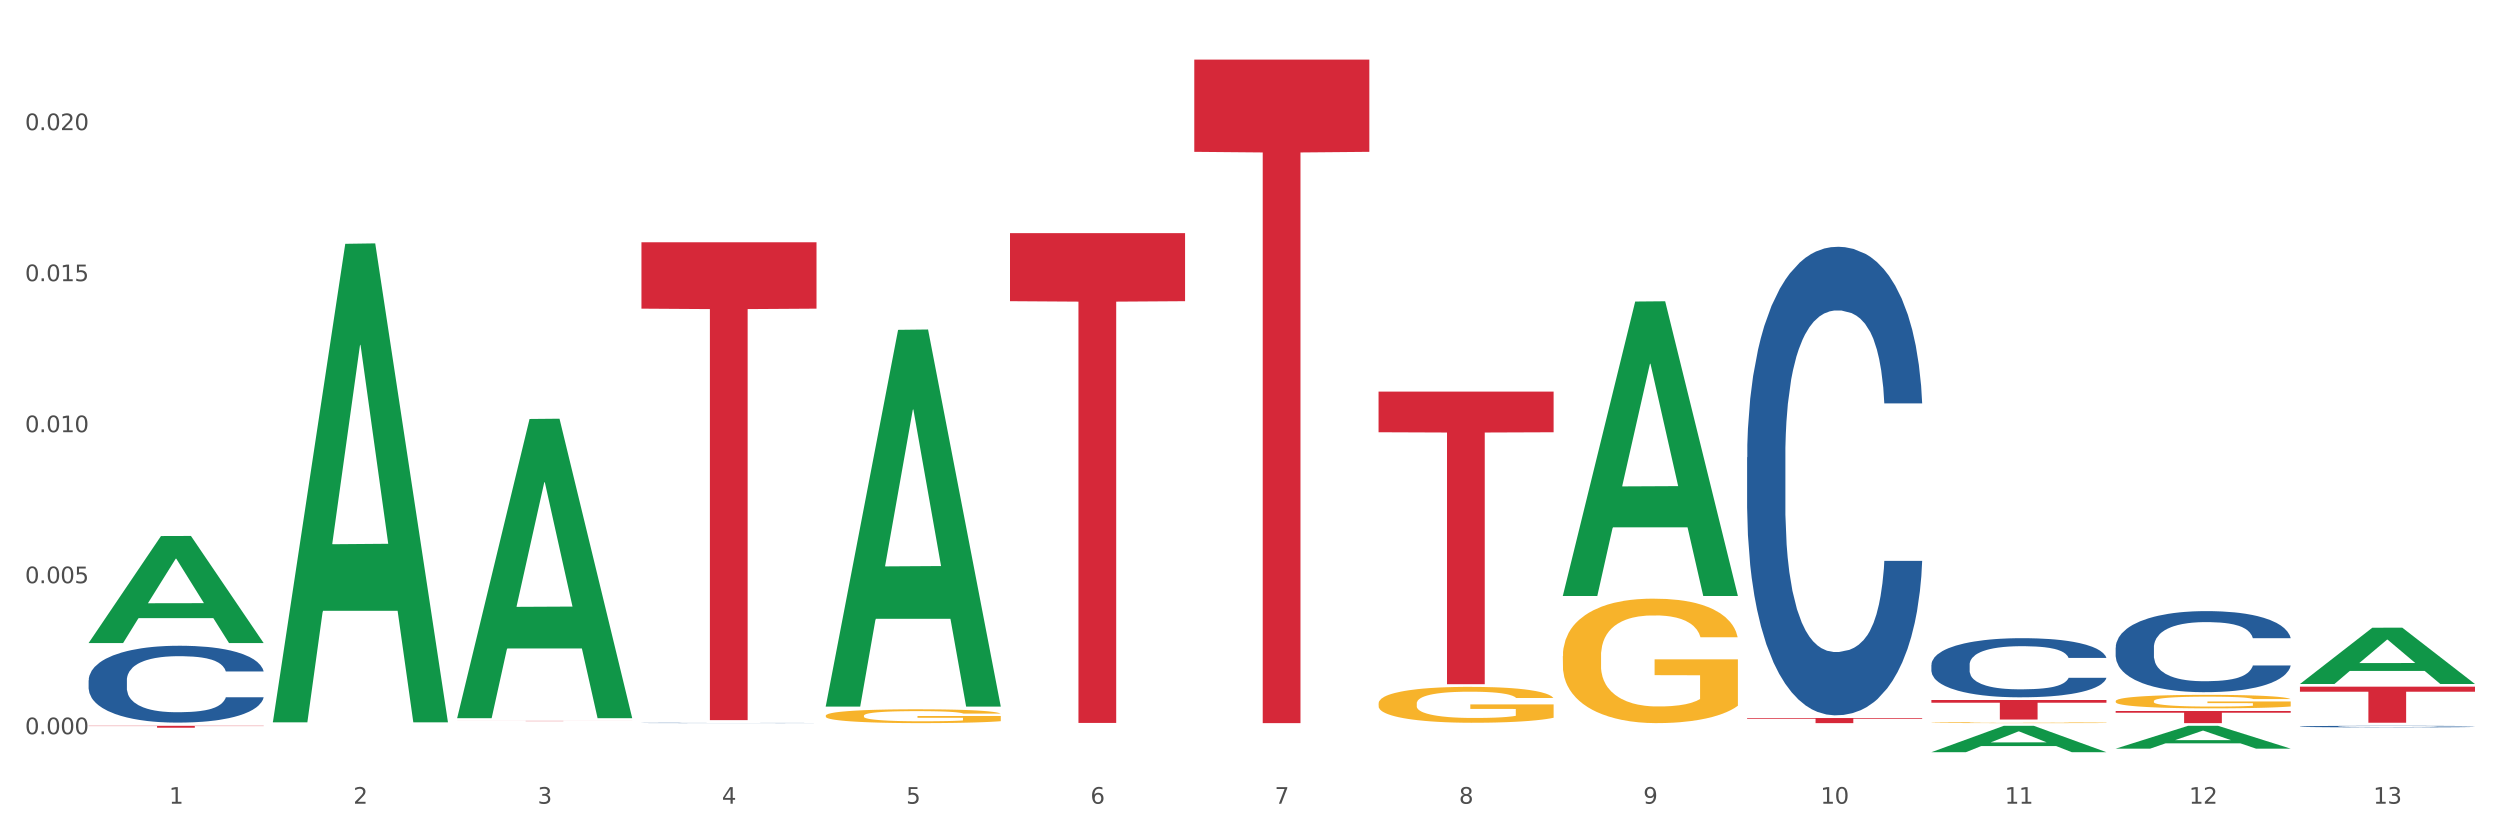 <?xml version="1.0" encoding="utf-8" standalone="no"?>
<!DOCTYPE svg PUBLIC "-//W3C//DTD SVG 1.1//EN"
  "http://www.w3.org/Graphics/SVG/1.1/DTD/svg11.dtd">
<svg xmlns:xlink="http://www.w3.org/1999/xlink" width="1080pt" height="360pt" viewBox="0 0 1080 360" xmlns="http://www.w3.org/2000/svg" version="1.1">
 <rect x="0" y="0" width="1080" height="360" fill="#333333" stroke="none"/>
 <defs>
  <style type="text/css">*{stroke-linejoin: round; stroke-linecap: butt}</style>
 </defs>
 <g id="figure_1">
  <g id="patch_1">
   <path d="M 0 360 
L 1080 360 
L 1080 0 
L 0 0 
z
" style="fill: #ffffff; stroke: #ffffff; stroke-linejoin: miter"/>
  </g>
  <g id="axes_1">
   <g id="matplotlib.axis_1">
    <g id="xtick_1">
     <g id="text_1">
      <!-- 1 -->
      <g style="fill: #4d4d4d" transform="translate(73.043 347.204) scale(0.096 -0.096)">
       <defs>
        <path id="DejaVuSans-31" d="M 794 531 
L 1825 531 
L 1825 4091 
L 703 3866 
L 703 4441 
L 1819 4666 
L 2450 4666 
L 2450 531 
L 3481 531 
L 3481 0 
L 794 0 
L 794 531 
z
" transform="scale(0.016)"/>
       </defs>
       <use xlink:href="#DejaVuSans-31"/>
      </g>
     </g>
    </g>
    <g id="xtick_2">
     <g id="text_2">
      <!-- 2 -->
      <g style="fill: #4d4d4d" transform="translate(152.65 347.204) scale(0.096 -0.096)">
       <defs>
        <path id="DejaVuSans-32" d="M 1228 531 
L 3431 531 
L 3431 0 
L 469 0 
L 469 531 
Q 828 903 1448 1529 
Q 2069 2156 2228 2338 
Q 2531 2678 2651 2914 
Q 2772 3150 2772 3378 
Q 2772 3750 2511 3984 
Q 2250 4219 1831 4219 
Q 1534 4219 1204 4116 
Q 875 4013 500 3803 
L 500 4441 
Q 881 4594 1212 4672 
Q 1544 4750 1819 4750 
Q 2544 4750 2975 4387 
Q 3406 4025 3406 3419 
Q 3406 3131 3298 2873 
Q 3191 2616 2906 2266 
Q 2828 2175 2409 1742 
Q 1991 1309 1228 531 
z
" transform="scale(0.016)"/>
       </defs>
       <use xlink:href="#DejaVuSans-32"/>
      </g>
     </g>
    </g>
    <g id="xtick_3">
     <g id="text_3">
      <!-- 3 -->
      <g style="fill: #4d4d4d" transform="translate(232.258 347.204) scale(0.096 -0.096)">
       <defs>
        <path id="DejaVuSans-33" d="M 2597 2516 
Q 3050 2419 3304 2112 
Q 3559 1806 3559 1356 
Q 3559 666 3084 287 
Q 2609 -91 1734 -91 
Q 1441 -91 1130 -33 
Q 819 25 488 141 
L 488 750 
Q 750 597 1062 519 
Q 1375 441 1716 441 
Q 2309 441 2620 675 
Q 2931 909 2931 1356 
Q 2931 1769 2642 2001 
Q 2353 2234 1838 2234 
L 1294 2234 
L 1294 2753 
L 1863 2753 
Q 2328 2753 2575 2939 
Q 2822 3125 2822 3475 
Q 2822 3834 2567 4026 
Q 2313 4219 1838 4219 
Q 1578 4219 1281 4162 
Q 984 4106 628 3988 
L 628 4550 
Q 988 4650 1302 4700 
Q 1616 4750 1894 4750 
Q 2613 4750 3031 4423 
Q 3450 4097 3450 3541 
Q 3450 3153 3228 2886 
Q 3006 2619 2597 2516 
z
" transform="scale(0.016)"/>
       </defs>
       <use xlink:href="#DejaVuSans-33"/>
      </g>
     </g>
    </g>
    <g id="xtick_4">
     <g id="text_4">
      <!-- 4 -->
      <g style="fill: #4d4d4d" transform="translate(311.865 347.204) scale(0.096 -0.096)">
       <defs>
        <path id="DejaVuSans-34" d="M 2419 4116 
L 825 1625 
L 2419 1625 
L 2419 4116 
z
M 2253 4666 
L 3047 4666 
L 3047 1625 
L 3713 1625 
L 3713 1100 
L 3047 1100 
L 3047 0 
L 2419 0 
L 2419 1100 
L 313 1100 
L 313 1709 
L 2253 4666 
z
" transform="scale(0.016)"/>
       </defs>
       <use xlink:href="#DejaVuSans-34"/>
      </g>
     </g>
    </g>
    <g id="xtick_5">
     <g id="text_5">
      <!-- 5 -->
      <g style="fill: #4d4d4d" transform="translate(391.473 347.204) scale(0.096 -0.096)">
       <defs>
        <path id="DejaVuSans-35" d="M 691 4666 
L 3169 4666 
L 3169 4134 
L 1269 4134 
L 1269 2991 
Q 1406 3038 1543 3061 
Q 1681 3084 1819 3084 
Q 2600 3084 3056 2656 
Q 3513 2228 3513 1497 
Q 3513 744 3044 326 
Q 2575 -91 1722 -91 
Q 1428 -91 1123 -41 
Q 819 9 494 109 
L 494 744 
Q 775 591 1075 516 
Q 1375 441 1709 441 
Q 2250 441 2565 725 
Q 2881 1009 2881 1497 
Q 2881 1984 2565 2268 
Q 2250 2553 1709 2553 
Q 1456 2553 1204 2497 
Q 953 2441 691 2322 
L 691 4666 
z
" transform="scale(0.016)"/>
       </defs>
       <use xlink:href="#DejaVuSans-35"/>
      </g>
     </g>
    </g>
    <g id="xtick_6">
     <g id="text_6">
      <!-- 6 -->
      <g style="fill: #4d4d4d" transform="translate(471.08 347.204) scale(0.096 -0.096)">
       <defs>
        <path id="DejaVuSans-36" d="M 2113 2584 
Q 1688 2584 1439 2293 
Q 1191 2003 1191 1497 
Q 1191 994 1439 701 
Q 1688 409 2113 409 
Q 2538 409 2786 701 
Q 3034 994 3034 1497 
Q 3034 2003 2786 2293 
Q 2538 2584 2113 2584 
z
M 3366 4563 
L 3366 3988 
Q 3128 4100 2886 4159 
Q 2644 4219 2406 4219 
Q 1781 4219 1451 3797 
Q 1122 3375 1075 2522 
Q 1259 2794 1537 2939 
Q 1816 3084 2150 3084 
Q 2853 3084 3261 2657 
Q 3669 2231 3669 1497 
Q 3669 778 3244 343 
Q 2819 -91 2113 -91 
Q 1303 -91 875 529 
Q 447 1150 447 2328 
Q 447 3434 972 4092 
Q 1497 4750 2381 4750 
Q 2619 4750 2861 4703 
Q 3103 4656 3366 4563 
z
" transform="scale(0.016)"/>
       </defs>
       <use xlink:href="#DejaVuSans-36"/>
      </g>
     </g>
    </g>
    <g id="xtick_7">
     <g id="text_7">
      <!-- 7 -->
      <g style="fill: #4d4d4d" transform="translate(550.688 347.204) scale(0.096 -0.096)">
       <defs>
        <path id="DejaVuSans-37" d="M 525 4666 
L 3525 4666 
L 3525 4397 
L 1831 0 
L 1172 0 
L 2766 4134 
L 525 4134 
L 525 4666 
z
" transform="scale(0.016)"/>
       </defs>
       <use xlink:href="#DejaVuSans-37"/>
      </g>
     </g>
    </g>
    <g id="xtick_8">
     <g id="text_8">
      <!-- 8 -->
      <g style="fill: #4d4d4d" transform="translate(630.295 347.204) scale(0.096 -0.096)">
       <defs>
        <path id="DejaVuSans-38" d="M 2034 2216 
Q 1584 2216 1326 1975 
Q 1069 1734 1069 1313 
Q 1069 891 1326 650 
Q 1584 409 2034 409 
Q 2484 409 2743 651 
Q 3003 894 3003 1313 
Q 3003 1734 2745 1975 
Q 2488 2216 2034 2216 
z
M 1403 2484 
Q 997 2584 770 2862 
Q 544 3141 544 3541 
Q 544 4100 942 4425 
Q 1341 4750 2034 4750 
Q 2731 4750 3128 4425 
Q 3525 4100 3525 3541 
Q 3525 3141 3298 2862 
Q 3072 2584 2669 2484 
Q 3125 2378 3379 2068 
Q 3634 1759 3634 1313 
Q 3634 634 3220 271 
Q 2806 -91 2034 -91 
Q 1263 -91 848 271 
Q 434 634 434 1313 
Q 434 1759 690 2068 
Q 947 2378 1403 2484 
z
M 1172 3481 
Q 1172 3119 1398 2916 
Q 1625 2713 2034 2713 
Q 2441 2713 2670 2916 
Q 2900 3119 2900 3481 
Q 2900 3844 2670 4047 
Q 2441 4250 2034 4250 
Q 1625 4250 1398 4047 
Q 1172 3844 1172 3481 
z
" transform="scale(0.016)"/>
       </defs>
       <use xlink:href="#DejaVuSans-38"/>
      </g>
     </g>
    </g>
    <g id="xtick_9">
     <g id="text_9">
      <!-- 9 -->
      <g style="fill: #4d4d4d" transform="translate(709.902 347.204) scale(0.096 -0.096)">
       <defs>
        <path id="DejaVuSans-39" d="M 703 97 
L 703 672 
Q 941 559 1184 500 
Q 1428 441 1663 441 
Q 2288 441 2617 861 
Q 2947 1281 2994 2138 
Q 2813 1869 2534 1725 
Q 2256 1581 1919 1581 
Q 1219 1581 811 2004 
Q 403 2428 403 3163 
Q 403 3881 828 4315 
Q 1253 4750 1959 4750 
Q 2769 4750 3195 4129 
Q 3622 3509 3622 2328 
Q 3622 1225 3098 567 
Q 2575 -91 1691 -91 
Q 1453 -91 1209 -44 
Q 966 3 703 97 
z
M 1959 2075 
Q 2384 2075 2632 2365 
Q 2881 2656 2881 3163 
Q 2881 3666 2632 3958 
Q 2384 4250 1959 4250 
Q 1534 4250 1286 3958 
Q 1038 3666 1038 3163 
Q 1038 2656 1286 2365 
Q 1534 2075 1959 2075 
z
" transform="scale(0.016)"/>
       </defs>
       <use xlink:href="#DejaVuSans-39"/>
      </g>
     </g>
    </g>
    <g id="xtick_10">
     <g id="text_10">
      <!-- 10 -->
      <g style="fill: #4d4d4d" transform="translate(786.456 347.204) scale(0.096 -0.096)">
       <defs>
        <path id="DejaVuSans-30" d="M 2034 4250 
Q 1547 4250 1301 3770 
Q 1056 3291 1056 2328 
Q 1056 1369 1301 889 
Q 1547 409 2034 409 
Q 2525 409 2770 889 
Q 3016 1369 3016 2328 
Q 3016 3291 2770 3770 
Q 2525 4250 2034 4250 
z
M 2034 4750 
Q 2819 4750 3233 4129 
Q 3647 3509 3647 2328 
Q 3647 1150 3233 529 
Q 2819 -91 2034 -91 
Q 1250 -91 836 529 
Q 422 1150 422 2328 
Q 422 3509 836 4129 
Q 1250 4750 2034 4750 
z
" transform="scale(0.016)"/>
       </defs>
       <use xlink:href="#DejaVuSans-31"/>
       <use xlink:href="#DejaVuSans-30" transform="translate(63.623 0)"/>
      </g>
     </g>
    </g>
    <g id="xtick_11">
     <g id="text_11">
      <!-- 11 -->
      <g style="fill: #4d4d4d" transform="translate(866.063 347.204) scale(0.096 -0.096)">
       <use xlink:href="#DejaVuSans-31"/>
       <use xlink:href="#DejaVuSans-31" transform="translate(63.623 0)"/>
      </g>
     </g>
    </g>
    <g id="xtick_12">
     <g id="text_12">
      <!-- 12 -->
      <g style="fill: #4d4d4d" transform="translate(945.671 347.204) scale(0.096 -0.096)">
       <use xlink:href="#DejaVuSans-31"/>
       <use xlink:href="#DejaVuSans-32" transform="translate(63.623 0)"/>
      </g>
     </g>
    </g>
    <g id="xtick_13">
     <g id="text_13">
      <!-- 13 -->
      <g style="fill: #4d4d4d" transform="translate(1025.278 347.204) scale(0.096 -0.096)">
       <use xlink:href="#DejaVuSans-31"/>
       <use xlink:href="#DejaVuSans-33" transform="translate(63.623 0)"/>
      </g>
     </g>
    </g>
    <g id="xtick_14"/>
    <g id="xtick_15"/>
    <g id="xtick_16"/>
    <g id="xtick_17"/>
    <g id="xtick_18"/>
    <g id="xtick_19"/>
    <g id="xtick_20"/>
    <g id="xtick_21"/>
    <g id="xtick_22"/>
    <g id="xtick_23"/>
    <g id="xtick_24"/>
    <g id="xtick_25"/>
   </g>
   <g id="matplotlib.axis_2">
    <g id="ytick_1">
     <g id="text_14">
      <!-- 0.000 -->
      <g style="fill: #4d4d4d" transform="translate(10.8 317.188) scale(0.096 -0.096)">
       <defs>
        <path id="DejaVuSans-2e" d="M 684 794 
L 1344 794 
L 1344 0 
L 684 0 
L 684 794 
z
" transform="scale(0.016)"/>
       </defs>
       <use xlink:href="#DejaVuSans-30"/>
       <use xlink:href="#DejaVuSans-2e" transform="translate(63.623 0)"/>
       <use xlink:href="#DejaVuSans-30" transform="translate(95.41 0)"/>
       <use xlink:href="#DejaVuSans-30" transform="translate(159.033 0)"/>
       <use xlink:href="#DejaVuSans-30" transform="translate(222.656 0)"/>
      </g>
     </g>
    </g>
    <g id="ytick_2">
     <g id="text_15">
      <!-- 0.005 -->
      <g style="fill: #4d4d4d" transform="translate(10.8 251.947) scale(0.096 -0.096)">
       <use xlink:href="#DejaVuSans-30"/>
       <use xlink:href="#DejaVuSans-2e" transform="translate(63.623 0)"/>
       <use xlink:href="#DejaVuSans-30" transform="translate(95.41 0)"/>
       <use xlink:href="#DejaVuSans-30" transform="translate(159.033 0)"/>
       <use xlink:href="#DejaVuSans-35" transform="translate(222.656 0)"/>
      </g>
     </g>
    </g>
    <g id="ytick_3">
     <g id="text_16">
      <!-- 0.010 -->
      <g style="fill: #4d4d4d" transform="translate(10.8 186.706) scale(0.096 -0.096)">
       <use xlink:href="#DejaVuSans-30"/>
       <use xlink:href="#DejaVuSans-2e" transform="translate(63.623 0)"/>
       <use xlink:href="#DejaVuSans-30" transform="translate(95.41 0)"/>
       <use xlink:href="#DejaVuSans-31" transform="translate(159.033 0)"/>
       <use xlink:href="#DejaVuSans-30" transform="translate(222.656 0)"/>
      </g>
     </g>
    </g>
    <g id="ytick_4">
     <g id="text_17">
      <!-- 0.015 -->
      <g style="fill: #4d4d4d" transform="translate(10.8 121.465) scale(0.096 -0.096)">
       <use xlink:href="#DejaVuSans-30"/>
       <use xlink:href="#DejaVuSans-2e" transform="translate(63.623 0)"/>
       <use xlink:href="#DejaVuSans-30" transform="translate(95.41 0)"/>
       <use xlink:href="#DejaVuSans-31" transform="translate(159.033 0)"/>
       <use xlink:href="#DejaVuSans-35" transform="translate(222.656 0)"/>
      </g>
     </g>
    </g>
    <g id="ytick_5">
     <g id="text_18">
      <!-- 0.020 -->
      <g style="fill: #4d4d4d" transform="translate(10.8 56.224) scale(0.096 -0.096)">
       <use xlink:href="#DejaVuSans-30"/>
       <use xlink:href="#DejaVuSans-2e" transform="translate(63.623 0)"/>
       <use xlink:href="#DejaVuSans-30" transform="translate(95.41 0)"/>
       <use xlink:href="#DejaVuSans-32" transform="translate(159.033 0)"/>
       <use xlink:href="#DejaVuSans-30" transform="translate(222.656 0)"/>
      </g>
     </g>
    </g>
    <g id="ytick_6"/>
    <g id="ytick_7"/>
    <g id="ytick_8"/>
    <g id="ytick_9"/>
    <g id="ytick_10"/>
   </g>
   <g id="PolyCollection_1">
    <path d="M 38.283 277.725 
L 38.361 277.682 
L 69.547 231.57 
L 82.49 231.527 
L 113.91 277.812 
L 98.941 277.812 
L 92.158 267.034 
L 59.958 267.034 
L 59.724 267.208 
L 53.175 277.812 
L 38.283 277.812 
L 38.283 277.725 
L 64.012 260.602 
L 88.103 260.558 
L 76.175 241.392 
L 76.019 241.305 
L 75.863 241.436 
L 63.934 260.558 
L 64.012 260.602 
L 38.283 277.725 
z
" clip-path="url(#p2daeac0c03)" style="fill: #109648"/>
    <path d="M 834.358 312.178 
L 834.447 312.178 
L 834.447 312.165 
L 834.626 312.154 
L 835.519 312.127 
L 836.858 312.105 
L 837.84 312.093 
L 838.822 312.083 
L 839.983 312.073 
L 841.412 312.063 
L 844.001 312.049 
L 845.608 312.041 
L 847.573 312.033 
L 851.144 312.022 
L 853.733 312.015 
L 856.412 312.01 
L 860.787 312.003 
L 863.644 312 
L 866.68 311.998 
L 870.341 311.997 
L 873.109 311.996 
L 879.181 311.998 
L 884.359 312.001 
L 886.859 312.003 
L 890.074 312.008 
L 891.77 312.011 
L 894.538 312.016 
L 897.395 312.024 
L 899.36 312.03 
L 902.306 312.043 
L 904.538 312.055 
L 906.592 312.07 
L 907.664 312.08 
L 908.467 312.09 
L 909.181 312.101 
L 909.896 312.119 
L 893.824 312.119 
L 893.199 312.106 
L 892.217 312.094 
L 890.788 312.083 
L 889.538 312.076 
L 887.395 312.067 
L 885.431 312.061 
L 883.377 312.057 
L 880.877 312.053 
L 878.913 312.051 
L 876.145 312.05 
L 870.698 312.05 
L 867.037 312.053 
L 864.537 312.057 
L 862.93 312.06 
L 861.502 312.063 
L 859.894 312.068 
L 858.019 312.076 
L 856.68 312.083 
L 855.341 312.091 
L 854.269 312.1 
L 853.287 312.11 
L 852.483 312.121 
L 851.858 312.132 
L 851.323 312.146 
L 850.876 312.168 
L 850.876 312.218 
L 851.055 312.229 
L 851.501 312.243 
L 852.037 312.255 
L 852.93 312.268 
L 853.733 312.277 
L 855.251 312.29 
L 856.948 312.301 
L 858.287 312.307 
L 859.626 312.313 
L 861.948 312.321 
L 864.537 312.328 
L 866.77 312.332 
L 869.805 312.335 
L 871.859 312.337 
L 873.645 312.337 
L 878.02 312.337 
L 881.145 312.336 
L 884.627 312.334 
L 887.306 312.33 
L 889.538 312.326 
L 892.038 312.32 
L 893.645 312.314 
L 893.645 312.239 
L 874.002 312.238 
L 874.002 312.188 
L 909.985 312.188 
L 909.985 312.335 
L 908.467 312.343 
L 906.771 312.349 
L 904.985 312.356 
L 902.306 312.363 
L 899.092 312.37 
L 896.235 312.375 
L 893.199 312.38 
L 889.627 312.384 
L 884.984 312.387 
L 882.127 312.389 
L 878.556 312.39 
L 874.359 312.39 
L 870.698 312.389 
L 867.127 312.388 
L 863.377 312.384 
L 859.716 312.38 
L 856.948 312.375 
L 854.18 312.369 
L 851.233 312.362 
L 848.912 312.355 
L 847.126 312.348 
L 845.162 312.34 
L 843.019 312.329 
L 841.412 312.319 
L 839.983 312.309 
L 838.465 312.296 
L 837.394 312.285 
L 836.322 312.271 
L 835.697 312.261 
L 834.983 312.245 
L 834.447 312.222 
L 834.358 312.178 
z
" clip-path="url(#p2daeac0c03)" style="fill: #f7b32b"/>
    <path d="M 913.965 302.873 
L 914.055 302.868 
L 914.055 302.676 
L 914.233 302.511 
L 915.126 302.111 
L 916.465 301.78 
L 917.448 301.604 
L 918.43 301.46 
L 919.591 301.316 
L 921.019 301.167 
L 923.609 300.948 
L 925.216 300.836 
L 927.18 300.719 
L 930.752 300.548 
L 933.341 300.452 
L 936.02 300.372 
L 940.395 300.276 
L 943.252 300.233 
L 946.288 300.201 
L 949.949 300.18 
L 952.716 300.175 
L 958.788 300.191 
L 963.967 300.239 
L 966.467 300.276 
L 969.681 300.34 
L 971.378 300.383 
L 974.146 300.468 
L 977.003 300.58 
L 978.967 300.676 
L 981.914 300.857 
L 984.146 301.039 
L 986.2 301.263 
L 987.271 301.417 
L 988.075 301.561 
L 988.789 301.727 
L 989.503 301.988 
L 973.431 301.988 
L 972.806 301.801 
L 971.824 301.625 
L 970.396 301.455 
L 969.146 301.348 
L 967.003 301.215 
L 965.038 301.129 
L 962.985 301.065 
L 960.485 301.012 
L 958.52 300.985 
L 955.752 300.964 
L 950.306 300.969 
L 946.645 301.012 
L 944.145 301.065 
L 942.538 301.113 
L 941.109 301.167 
L 939.502 301.241 
L 937.627 301.353 
L 936.287 301.455 
L 934.948 301.583 
L 933.877 301.711 
L 932.894 301.86 
L 932.091 302.02 
L 931.466 302.185 
L 930.93 302.388 
L 930.484 302.724 
L 930.484 303.454 
L 930.662 303.62 
L 931.109 303.838 
L 931.644 304.004 
L 932.537 304.201 
L 933.341 304.334 
L 934.859 304.526 
L 936.555 304.686 
L 937.895 304.788 
L 939.234 304.873 
L 941.555 304.99 
L 944.145 305.086 
L 946.377 305.145 
L 949.413 305.198 
L 951.466 305.22 
L 953.252 305.23 
L 957.627 305.23 
L 960.752 305.214 
L 964.235 305.177 
L 966.913 305.129 
L 969.146 305.07 
L 971.646 304.974 
L 973.253 304.884 
L 973.253 303.769 
L 953.609 303.764 
L 953.609 303.022 
L 989.593 303.022 
L 989.593 305.198 
L 988.075 305.31 
L 986.378 305.411 
L 984.592 305.502 
L 981.914 305.614 
L 978.699 305.721 
L 975.842 305.795 
L 972.806 305.859 
L 969.235 305.918 
L 964.592 305.971 
L 961.735 305.993 
L 958.163 306.009 
L 953.967 306.014 
L 950.306 306.003 
L 946.734 305.977 
L 942.984 305.929 
L 939.323 305.859 
L 936.555 305.79 
L 933.787 305.705 
L 930.841 305.593 
L 928.519 305.486 
L 926.734 305.39 
L 924.769 305.268 
L 922.626 305.108 
L 921.019 304.964 
L 919.591 304.814 
L 918.073 304.622 
L 917.001 304.457 
L 915.93 304.249 
L 915.305 304.094 
L 914.59 303.854 
L 914.055 303.518 
L 913.965 302.873 
z
" clip-path="url(#p2daeac0c03)" style="fill: #f7b32b"/>
    <path d="M 38.283 313.541 
L 113.91 313.541 
L 113.91 313.66 
L 84.161 313.661 
L 84.161 314.394 
L 67.853 314.394 
L 67.853 313.661 
L 38.283 313.66 
L 38.283 313.542 
L 38.283 313.541 
z
" clip-path="url(#p2daeac0c03)" style="fill: #d62839"/>
    <path d="M 197.498 311.425 
L 273.125 311.425 
L 273.125 311.44 
L 243.376 311.44 
L 243.376 311.533 
L 227.068 311.533 
L 227.068 311.44 
L 197.498 311.44 
L 197.498 311.425 
L 197.498 311.425 
z
" clip-path="url(#p2daeac0c03)" style="fill: #d62839"/>
    <path d="M 277.105 104.65 
L 352.733 104.65 
L 352.733 133.338 
L 322.984 133.532 
L 322.984 311.088 
L 306.675 311.088 
L 306.675 133.532 
L 277.105 133.338 
L 277.105 104.844 
L 277.105 104.65 
z
" clip-path="url(#p2daeac0c03)" style="fill: #d62839"/>
    <path d="M 515.928 25.759 
L 591.555 25.759 
L 591.555 65.592 
L 561.806 65.861 
L 561.806 312.39 
L 545.498 312.39 
L 545.498 65.861 
L 515.928 65.592 
L 515.928 26.029 
L 515.928 25.759 
z
" clip-path="url(#p2daeac0c03)" style="fill: #d62839"/>
    <path d="M 595.535 169.163 
L 671.163 169.163 
L 671.163 186.731 
L 641.413 186.85 
L 641.413 295.578 
L 625.105 295.578 
L 625.105 186.85 
L 595.535 186.731 
L 595.535 169.282 
L 595.535 169.163 
z
" clip-path="url(#p2daeac0c03)" style="fill: #d62839"/>
    <path d="M 754.75 310.181 
L 830.378 310.181 
L 830.378 310.488 
L 800.628 310.49 
L 800.628 312.39 
L 784.32 312.39 
L 784.32 310.49 
L 754.75 310.488 
L 754.75 310.184 
L 754.75 310.181 
z
" clip-path="url(#p2daeac0c03)" style="fill: #d62839"/>
    <path d="M 675.143 283.464 
L 675.232 283.415 
L 675.232 281.647 
L 675.411 280.125 
L 676.304 276.442 
L 677.643 273.397 
L 678.625 271.776 
L 679.607 270.45 
L 680.768 269.124 
L 682.197 267.749 
L 684.786 265.736 
L 686.393 264.704 
L 688.358 263.624 
L 691.929 262.053 
L 694.518 261.169 
L 697.197 260.432 
L 701.572 259.548 
L 704.429 259.155 
L 707.465 258.86 
L 711.126 258.664 
L 713.894 258.615 
L 719.966 258.762 
L 725.144 259.204 
L 727.644 259.548 
L 730.859 260.137 
L 732.555 260.53 
L 735.323 261.316 
L 738.18 262.347 
L 740.145 263.231 
L 743.091 264.901 
L 745.323 266.571 
L 747.377 268.633 
L 748.449 270.057 
L 749.252 271.383 
L 749.966 272.906 
L 750.681 275.312 
L 734.609 275.312 
L 733.984 273.593 
L 733.002 271.973 
L 731.573 270.401 
L 730.323 269.419 
L 728.18 268.191 
L 726.216 267.406 
L 724.162 266.816 
L 721.662 266.325 
L 719.698 266.08 
L 716.93 265.883 
L 711.483 265.932 
L 707.822 266.325 
L 705.322 266.816 
L 703.715 267.258 
L 702.287 267.749 
L 700.679 268.437 
L 698.804 269.468 
L 697.465 270.401 
L 696.126 271.58 
L 695.054 272.759 
L 694.072 274.134 
L 693.268 275.607 
L 692.643 277.129 
L 692.108 278.995 
L 691.661 282.089 
L 691.661 288.817 
L 691.84 290.34 
L 692.286 292.353 
L 692.822 293.876 
L 693.715 295.693 
L 694.518 296.921 
L 696.036 298.688 
L 697.733 300.162 
L 699.072 301.095 
L 700.411 301.881 
L 702.733 302.961 
L 705.322 303.845 
L 707.555 304.385 
L 710.59 304.876 
L 712.644 305.073 
L 714.43 305.171 
L 718.805 305.171 
L 721.93 305.024 
L 725.412 304.68 
L 728.091 304.238 
L 730.323 303.698 
L 732.823 302.814 
L 734.43 301.979 
L 734.43 291.715 
L 714.787 291.666 
L 714.787 284.84 
L 750.77 284.84 
L 750.77 304.876 
L 749.252 305.908 
L 747.556 306.841 
L 745.77 307.676 
L 743.091 308.707 
L 739.877 309.689 
L 737.02 310.377 
L 733.984 310.966 
L 730.412 311.506 
L 725.769 311.997 
L 722.912 312.194 
L 719.341 312.341 
L 715.144 312.39 
L 711.483 312.292 
L 707.912 312.046 
L 704.162 311.604 
L 700.501 310.966 
L 697.733 310.328 
L 694.965 309.542 
L 692.018 308.51 
L 689.697 307.528 
L 687.911 306.644 
L 685.947 305.515 
L 683.804 304.041 
L 682.197 302.715 
L 680.768 301.34 
L 679.25 299.572 
L 678.179 298.05 
L 677.107 296.135 
L 676.482 294.711 
L 675.768 292.501 
L 675.232 289.407 
L 675.143 283.464 
z
" clip-path="url(#p2daeac0c03)" style="fill: #f7b32b"/>
    <path d="M 834.358 302.393 
L 909.985 302.393 
L 909.985 303.567 
L 880.236 303.575 
L 880.236 310.845 
L 863.928 310.845 
L 863.928 303.575 
L 834.358 303.567 
L 834.358 302.401 
L 834.358 302.393 
z
" clip-path="url(#p2daeac0c03)" style="fill: #d62839"/>
    <path d="M 993.573 296.653 
L 1069.2 296.653 
L 1069.2 298.817 
L 1039.451 298.831 
L 1039.451 312.226 
L 1023.143 312.226 
L 1023.143 298.831 
L 993.573 298.817 
L 993.573 296.667 
L 993.573 296.653 
z
" clip-path="url(#p2daeac0c03)" style="fill: #d62839"/>
    <path d="M 356.713 309.173 
L 356.802 309.167 
L 356.802 308.971 
L 356.981 308.801 
L 357.874 308.392 
L 359.213 308.053 
L 360.195 307.873 
L 361.177 307.725 
L 362.338 307.578 
L 363.767 307.425 
L 366.356 307.201 
L 367.963 307.086 
L 369.928 306.966 
L 373.499 306.791 
L 376.089 306.693 
L 378.767 306.611 
L 383.142 306.513 
L 385.999 306.469 
L 389.035 306.436 
L 392.696 306.415 
L 395.464 306.409 
L 401.536 306.425 
L 406.714 306.475 
L 409.214 306.513 
L 412.429 306.578 
L 414.125 306.622 
L 416.893 306.709 
L 419.75 306.824 
L 421.715 306.923 
L 424.661 307.108 
L 426.893 307.294 
L 428.947 307.523 
L 430.019 307.682 
L 430.822 307.829 
L 431.536 307.999 
L 432.251 308.266 
L 416.179 308.266 
L 415.554 308.075 
L 414.572 307.895 
L 413.143 307.72 
L 411.893 307.611 
L 409.75 307.474 
L 407.786 307.387 
L 405.732 307.321 
L 403.232 307.267 
L 401.268 307.239 
L 398.5 307.217 
L 393.053 307.223 
L 389.392 307.267 
L 386.892 307.321 
L 385.285 307.37 
L 383.857 307.425 
L 382.249 307.501 
L 380.374 307.616 
L 379.035 307.72 
L 377.696 307.851 
L 376.624 307.982 
L 375.642 308.135 
L 374.838 308.299 
L 374.213 308.468 
L 373.678 308.676 
L 373.231 309.02 
L 373.231 309.768 
L 373.41 309.938 
L 373.856 310.162 
L 374.392 310.331 
L 375.285 310.533 
L 376.089 310.67 
L 377.606 310.866 
L 379.303 311.03 
L 380.642 311.134 
L 381.982 311.221 
L 384.303 311.341 
L 386.892 311.44 
L 389.125 311.5 
L 392.16 311.554 
L 394.214 311.576 
L 396 311.587 
L 400.375 311.587 
L 403.5 311.571 
L 406.982 311.533 
L 409.661 311.483 
L 411.893 311.423 
L 414.393 311.325 
L 416 311.232 
L 416 310.091 
L 396.357 310.085 
L 396.357 309.326 
L 432.34 309.326 
L 432.34 311.554 
L 430.822 311.669 
L 429.126 311.773 
L 427.34 311.866 
L 424.661 311.98 
L 421.447 312.09 
L 418.59 312.166 
L 415.554 312.232 
L 411.982 312.292 
L 407.339 312.346 
L 404.482 312.368 
L 400.911 312.385 
L 396.714 312.39 
L 393.053 312.379 
L 389.482 312.352 
L 385.732 312.303 
L 382.071 312.232 
L 379.303 312.161 
L 376.535 312.073 
L 373.588 311.959 
L 371.267 311.849 
L 369.481 311.751 
L 367.517 311.625 
L 365.374 311.462 
L 363.767 311.314 
L 362.338 311.161 
L 360.82 310.964 
L 359.749 310.795 
L 358.677 310.582 
L 358.052 310.424 
L 357.338 310.178 
L 356.802 309.834 
L 356.713 309.173 
z
" clip-path="url(#p2daeac0c03)" style="fill: #f7b32b"/>
    <path d="M 993.573 313.851 
L 993.662 313.85 
L 993.662 313.833 
L 993.93 313.809 
L 994.914 313.765 
L 996.165 313.731 
L 998.311 313.692 
L 999.473 313.676 
L 1000.993 313.658 
L 1004.121 313.628 
L 1007.697 313.603 
L 1010.2 313.589 
L 1012.077 313.58 
L 1016.279 313.565 
L 1018.693 313.558 
L 1021.196 313.552 
L 1023.341 313.548 
L 1026.917 313.544 
L 1029.777 313.542 
L 1033.085 313.541 
L 1035.856 313.542 
L 1039.521 313.544 
L 1044.885 313.552 
L 1046.941 313.556 
L 1049.712 313.564 
L 1052.573 313.574 
L 1054.897 313.584 
L 1057.579 313.599 
L 1060.35 313.617 
L 1063.032 313.641 
L 1064.909 313.663 
L 1066.429 313.687 
L 1067.77 313.715 
L 1068.753 313.746 
L 1069.2 313.772 
L 1052.841 313.772 
L 1052.394 313.748 
L 1051.5 313.723 
L 1050.606 313.706 
L 1049.623 313.692 
L 1048.103 313.677 
L 1046.762 313.667 
L 1044.527 313.655 
L 1042.471 313.647 
L 1040.773 313.643 
L 1038.717 313.639 
L 1034.336 313.635 
L 1031.208 313.635 
L 1029.241 313.636 
L 1026.827 313.639 
L 1024.771 313.644 
L 1022.358 313.651 
L 1020.48 313.66 
L 1018.603 313.67 
L 1017.53 313.678 
L 1015.921 313.692 
L 1014.849 313.703 
L 1013.418 313.723 
L 1012.614 313.736 
L 1011.183 313.772 
L 1010.558 313.799 
L 1010.29 313.817 
L 1010.111 313.837 
L 1010.111 313.935 
L 1010.647 313.979 
L 1011.094 313.998 
L 1011.809 314.02 
L 1013.15 314.047 
L 1015.117 314.075 
L 1017.173 314.094 
L 1018.871 314.106 
L 1020.48 314.115 
L 1022.089 314.122 
L 1024.056 314.128 
L 1025.665 314.132 
L 1028.079 314.136 
L 1030.939 314.137 
L 1033.174 314.137 
L 1037.733 314.134 
L 1039.789 314.131 
L 1041.756 314.127 
L 1043.902 314.12 
L 1045.6 314.112 
L 1046.583 314.107 
L 1048.192 314.095 
L 1049.444 314.082 
L 1050.517 314.068 
L 1051.232 314.055 
L 1052.036 314.036 
L 1052.662 314.015 
L 1052.841 314.003 
L 1069.2 314.003 
L 1068.842 314.026 
L 1068.217 314.048 
L 1066.965 314.078 
L 1065.982 314.095 
L 1064.462 314.115 
L 1062.853 314.133 
L 1060.618 314.153 
L 1058.562 314.167 
L 1056.417 314.18 
L 1054.092 314.191 
L 1049.891 314.207 
L 1048.371 314.211 
L 1045.153 314.219 
L 1042.65 314.223 
L 1038.985 314.228 
L 1035.23 314.23 
L 1031.297 314.231 
L 1027.811 314.229 
L 1023.967 314.226 
L 1021.553 314.222 
L 1018.871 314.216 
L 1015.743 314.207 
L 1012.793 314.197 
L 1010.021 314.184 
L 1007.429 314.17 
L 1005.015 314.153 
L 1001.887 314.126 
L 999.562 314.1 
L 997.864 314.075 
L 996.702 314.054 
L 995.54 314.028 
L 994.914 314.01 
L 993.93 313.966 
L 993.573 313.925 
L 993.573 313.851 
z
" clip-path="url(#p2daeac0c03)" style="fill: #255c99"/>
    <path d="M 913.965 279.734 
L 914.055 279.702 
L 914.055 278.807 
L 914.323 277.591 
L 915.306 275.352 
L 916.558 273.657 
L 918.703 271.673 
L 919.865 270.842 
L 921.385 269.914 
L 924.514 268.41 
L 928.09 267.131 
L 930.593 266.427 
L 932.47 265.979 
L 936.671 265.18 
L 939.085 264.828 
L 941.588 264.54 
L 943.734 264.348 
L 947.309 264.124 
L 950.17 264.028 
L 953.477 263.996 
L 956.249 264.028 
L 959.914 264.156 
L 965.277 264.54 
L 967.333 264.764 
L 970.105 265.148 
L 972.965 265.659 
L 975.29 266.171 
L 977.971 266.907 
L 980.743 267.867 
L 983.424 269.082 
L 985.302 270.202 
L 986.821 271.385 
L 988.162 272.825 
L 989.146 274.392 
L 989.593 275.704 
L 973.233 275.704 
L 972.786 274.52 
L 971.893 273.241 
L 970.999 272.377 
L 970.015 271.673 
L 968.496 270.874 
L 967.155 270.362 
L 964.92 269.754 
L 962.864 269.37 
L 961.165 269.146 
L 959.109 268.954 
L 954.729 268.762 
L 951.6 268.762 
L 949.634 268.826 
L 947.22 268.986 
L 945.164 269.21 
L 942.75 269.594 
L 940.873 270.01 
L 938.996 270.554 
L 937.923 270.938 
L 936.314 271.641 
L 935.241 272.217 
L 933.811 273.209 
L 933.006 273.912 
L 931.576 275.736 
L 930.95 277.079 
L 930.682 278.007 
L 930.503 279.031 
L 930.503 284.021 
L 931.04 286.26 
L 931.487 287.22 
L 932.202 288.307 
L 933.543 289.715 
L 935.509 291.09 
L 937.565 292.082 
L 939.264 292.69 
L 940.873 293.138 
L 942.482 293.49 
L 944.449 293.81 
L 946.058 294.001 
L 948.471 294.193 
L 951.332 294.289 
L 953.567 294.289 
L 958.126 294.129 
L 960.182 293.969 
L 962.149 293.746 
L 964.294 293.394 
L 965.993 293.01 
L 966.976 292.722 
L 968.585 292.114 
L 969.836 291.474 
L 970.909 290.739 
L 971.624 290.099 
L 972.429 289.139 
L 973.055 288.052 
L 973.233 287.476 
L 989.593 287.476 
L 989.235 288.627 
L 988.609 289.747 
L 987.358 291.25 
L 986.374 292.114 
L 984.855 293.17 
L 983.246 294.065 
L 981.011 295.057 
L 978.955 295.793 
L 976.809 296.433 
L 974.485 297.008 
L 970.283 297.808 
L 968.764 298.032 
L 965.546 298.416 
L 963.043 298.64 
L 959.377 298.864 
L 955.623 298.992 
L 951.69 299.024 
L 948.203 298.96 
L 944.359 298.768 
L 941.946 298.576 
L 939.264 298.288 
L 936.135 297.84 
L 933.185 297.296 
L 930.414 296.657 
L 927.821 295.921 
L 925.408 295.089 
L 922.279 293.714 
L 919.955 292.37 
L 918.256 291.122 
L 917.094 290.067 
L 915.932 288.723 
L 915.306 287.796 
L 914.323 285.556 
L 913.965 283.477 
L 913.965 279.734 
z
" clip-path="url(#p2daeac0c03)" style="fill: #255c99"/>
    <path d="M 834.358 287.171 
L 834.447 287.148 
L 834.447 286.495 
L 834.715 285.608 
L 835.699 283.975 
L 836.95 282.738 
L 839.096 281.291 
L 840.258 280.684 
L 841.778 280.008 
L 844.906 278.911 
L 848.482 277.978 
L 850.985 277.464 
L 852.862 277.138 
L 857.064 276.554 
L 859.478 276.298 
L 861.981 276.088 
L 864.126 275.948 
L 867.702 275.784 
L 870.562 275.714 
L 873.87 275.691 
L 876.641 275.714 
L 880.306 275.808 
L 885.67 276.088 
L 887.726 276.251 
L 890.497 276.531 
L 893.358 276.904 
L 895.682 277.278 
L 898.364 277.814 
L 901.135 278.514 
L 903.817 279.401 
L 905.694 280.218 
L 907.214 281.081 
L 908.555 282.131 
L 909.538 283.274 
L 909.985 284.231 
L 893.626 284.231 
L 893.179 283.368 
L 892.285 282.434 
L 891.391 281.804 
L 890.408 281.291 
L 888.888 280.708 
L 887.547 280.334 
L 885.312 279.891 
L 883.256 279.611 
L 881.558 279.448 
L 879.502 279.308 
L 875.121 279.168 
L 871.993 279.168 
L 870.026 279.214 
L 867.612 279.331 
L 865.556 279.494 
L 863.143 279.774 
L 861.265 280.078 
L 859.388 280.474 
L 858.315 280.754 
L 856.706 281.268 
L 855.634 281.688 
L 854.203 282.411 
L 853.399 282.924 
L 851.968 284.255 
L 851.343 285.235 
L 851.075 285.911 
L 850.896 286.658 
L 850.896 290.298 
L 851.432 291.931 
L 851.879 292.631 
L 852.594 293.425 
L 853.935 294.451 
L 855.902 295.455 
L 857.958 296.178 
L 859.656 296.621 
L 861.265 296.948 
L 862.875 297.205 
L 864.841 297.438 
L 866.45 297.578 
L 868.864 297.718 
L 871.724 297.788 
L 873.959 297.788 
L 878.518 297.671 
L 880.574 297.555 
L 882.541 297.391 
L 884.687 297.135 
L 886.385 296.855 
L 887.368 296.645 
L 888.977 296.201 
L 890.229 295.735 
L 891.302 295.198 
L 892.017 294.731 
L 892.821 294.031 
L 893.447 293.238 
L 893.626 292.818 
L 909.985 292.818 
L 909.627 293.658 
L 909.002 294.475 
L 907.75 295.571 
L 906.767 296.201 
L 905.247 296.971 
L 903.638 297.625 
L 901.403 298.348 
L 899.347 298.885 
L 897.202 299.351 
L 894.877 299.771 
L 890.676 300.355 
L 889.156 300.518 
L 885.938 300.798 
L 883.435 300.962 
L 879.77 301.125 
L 876.015 301.218 
L 872.082 301.242 
L 868.596 301.195 
L 864.752 301.055 
L 862.338 300.915 
L 859.656 300.705 
L 856.528 300.378 
L 853.578 299.981 
L 850.806 299.515 
L 848.214 298.978 
L 845.8 298.371 
L 842.672 297.368 
L 840.347 296.388 
L 838.649 295.478 
L 837.487 294.708 
L 836.325 293.728 
L 835.699 293.051 
L 834.715 291.418 
L 834.358 289.901 
L 834.358 287.171 
z
" clip-path="url(#p2daeac0c03)" style="fill: #255c99"/>
    <path d="M 754.75 197.557 
L 754.84 197.372 
L 754.84 192.196 
L 755.108 185.171 
L 756.091 172.231 
L 757.343 162.433 
L 759.488 150.971 
L 760.65 146.165 
L 762.17 140.804 
L 765.299 132.115 
L 768.875 124.721 
L 771.378 120.654 
L 773.255 118.065 
L 777.456 113.444 
L 779.87 111.41 
L 782.373 109.747 
L 784.519 108.637 
L 788.094 107.343 
L 790.955 106.789 
L 794.262 106.604 
L 797.034 106.789 
L 800.699 107.528 
L 806.062 109.747 
L 808.118 111.041 
L 810.89 113.259 
L 813.75 116.217 
L 816.075 119.175 
L 818.756 123.427 
L 821.528 128.972 
L 824.209 135.997 
L 826.087 142.468 
L 827.606 149.308 
L 828.947 157.626 
L 829.931 166.685 
L 830.378 174.264 
L 814.018 174.264 
L 813.572 167.424 
L 812.678 160.03 
L 811.784 155.038 
L 810.8 150.971 
L 809.281 146.35 
L 807.94 143.392 
L 805.705 139.879 
L 803.649 137.661 
L 801.95 136.367 
L 799.894 135.258 
L 795.514 134.149 
L 792.385 134.149 
L 790.419 134.518 
L 788.005 135.443 
L 785.949 136.737 
L 783.535 138.955 
L 781.658 141.358 
L 779.781 144.501 
L 778.708 146.719 
L 777.099 150.786 
L 776.026 154.114 
L 774.596 159.845 
L 773.791 163.912 
L 772.361 174.449 
L 771.735 182.213 
L 771.467 187.574 
L 771.288 193.49 
L 771.288 222.329 
L 771.825 235.269 
L 772.272 240.815 
L 772.987 247.101 
L 774.328 255.235 
L 776.294 263.184 
L 778.35 268.915 
L 780.049 272.427 
L 781.658 275.015 
L 783.267 277.049 
L 785.234 278.897 
L 786.843 280.007 
L 789.256 281.116 
L 792.117 281.67 
L 794.352 281.67 
L 798.911 280.746 
L 800.967 279.822 
L 802.934 278.528 
L 805.079 276.494 
L 806.778 274.276 
L 807.761 272.612 
L 809.37 269.1 
L 810.622 265.402 
L 811.694 261.15 
L 812.409 257.453 
L 813.214 251.907 
L 813.84 245.622 
L 814.018 242.294 
L 830.378 242.294 
L 830.02 248.949 
L 829.394 255.42 
L 828.143 264.108 
L 827.159 269.1 
L 825.64 275.2 
L 824.031 280.376 
L 821.796 286.107 
L 819.74 290.359 
L 817.594 294.056 
L 815.27 297.384 
L 811.068 302.006 
L 809.549 303.3 
L 806.331 305.518 
L 803.828 306.812 
L 800.162 308.106 
L 796.408 308.845 
L 792.475 309.03 
L 788.988 308.661 
L 785.144 307.551 
L 782.731 306.442 
L 780.049 304.778 
L 776.92 302.19 
L 773.97 299.048 
L 771.199 295.35 
L 768.606 291.099 
L 766.193 286.292 
L 763.064 278.343 
L 760.74 270.579 
L 759.041 263.369 
L 757.879 257.268 
L 756.717 249.504 
L 756.091 244.143 
L 755.108 231.202 
L 754.75 219.186 
L 754.75 197.557 
z
" clip-path="url(#p2daeac0c03)" style="fill: #255c99"/>
    <path d="M 277.105 312.307 
L 277.195 312.307 
L 277.195 312.303 
L 277.463 312.297 
L 278.446 312.288 
L 279.698 312.28 
L 281.843 312.272 
L 283.005 312.268 
L 284.525 312.264 
L 287.654 312.258 
L 291.23 312.252 
L 293.733 312.249 
L 295.61 312.247 
L 299.811 312.244 
L 302.225 312.242 
L 304.728 312.241 
L 306.874 312.24 
L 310.449 312.239 
L 313.31 312.239 
L 316.618 312.239 
L 319.389 312.239 
L 323.054 312.239 
L 328.417 312.241 
L 330.474 312.242 
L 333.245 312.244 
L 336.105 312.246 
L 338.43 312.248 
L 341.111 312.251 
L 343.883 312.255 
L 346.564 312.261 
L 348.442 312.266 
L 349.961 312.271 
L 351.302 312.277 
L 352.286 312.284 
L 352.733 312.289 
L 336.374 312.289 
L 335.927 312.284 
L 335.033 312.279 
L 334.139 312.275 
L 333.155 312.272 
L 331.636 312.268 
L 330.295 312.266 
L 328.06 312.264 
L 326.004 312.262 
L 324.305 312.261 
L 322.249 312.26 
L 317.869 312.259 
L 314.74 312.259 
L 312.774 312.26 
L 310.36 312.26 
L 308.304 312.261 
L 305.89 312.263 
L 304.013 312.265 
L 302.136 312.267 
L 301.063 312.269 
L 299.454 312.272 
L 298.381 312.274 
L 296.951 312.279 
L 296.146 312.282 
L 294.716 312.289 
L 294.09 312.295 
L 293.822 312.299 
L 293.643 312.304 
L 293.643 312.325 
L 294.18 312.335 
L 294.627 312.339 
L 295.342 312.344 
L 296.683 312.35 
L 298.649 312.356 
L 300.705 312.36 
L 302.404 312.363 
L 304.013 312.365 
L 305.622 312.366 
L 307.589 312.368 
L 309.198 312.368 
L 311.611 312.369 
L 314.472 312.37 
L 316.707 312.37 
L 321.266 312.369 
L 323.322 312.368 
L 325.289 312.367 
L 327.434 312.366 
L 329.133 312.364 
L 330.116 312.363 
L 331.725 312.36 
L 332.977 312.357 
L 334.049 312.354 
L 334.764 312.352 
L 335.569 312.347 
L 336.195 312.343 
L 336.374 312.34 
L 352.733 312.34 
L 352.375 312.345 
L 351.749 312.35 
L 350.498 312.357 
L 349.514 312.36 
L 347.995 312.365 
L 346.386 312.369 
L 344.151 312.373 
L 342.095 312.376 
L 339.949 312.379 
L 337.625 312.381 
L 333.424 312.385 
L 331.904 312.386 
L 328.686 312.387 
L 326.183 312.388 
L 322.517 312.389 
L 318.763 312.39 
L 314.83 312.39 
L 311.343 312.39 
L 307.499 312.389 
L 305.086 312.388 
L 302.404 312.387 
L 299.275 312.385 
L 296.325 312.383 
L 293.554 312.38 
L 290.962 312.377 
L 288.548 312.373 
L 285.419 312.367 
L 283.095 312.361 
L 281.396 312.356 
L 280.234 312.351 
L 279.072 312.346 
L 278.446 312.342 
L 277.463 312.332 
L 277.105 312.323 
L 277.105 312.307 
z
" clip-path="url(#p2daeac0c03)" style="fill: #255c99"/>
    <path d="M 38.283 293.884 
L 38.372 293.854 
L 38.372 293.005 
L 38.641 291.852 
L 39.624 289.729 
L 40.875 288.122 
L 43.021 286.242 
L 44.183 285.453 
L 45.703 284.574 
L 48.831 283.148 
L 52.407 281.935 
L 54.91 281.268 
L 56.788 280.843 
L 60.989 280.085 
L 63.403 279.752 
L 65.906 279.479 
L 68.051 279.297 
L 71.627 279.084 
L 74.487 278.993 
L 77.795 278.963 
L 80.566 278.993 
L 84.231 279.115 
L 89.595 279.479 
L 91.651 279.691 
L 94.422 280.055 
L 97.283 280.54 
L 99.607 281.025 
L 102.289 281.723 
L 105.06 282.633 
L 107.742 283.785 
L 109.619 284.847 
L 111.139 285.969 
L 112.48 287.333 
L 113.463 288.819 
L 113.91 290.063 
L 97.551 290.063 
L 97.104 288.941 
L 96.21 287.728 
L 95.316 286.909 
L 94.333 286.242 
L 92.813 285.483 
L 91.472 284.998 
L 89.237 284.422 
L 87.181 284.058 
L 85.483 283.846 
L 83.427 283.664 
L 79.047 283.482 
L 75.918 283.482 
L 73.951 283.542 
L 71.537 283.694 
L 69.481 283.906 
L 67.068 284.27 
L 65.191 284.665 
L 63.313 285.18 
L 62.241 285.544 
L 60.631 286.211 
L 59.559 286.757 
L 58.128 287.697 
L 57.324 288.364 
L 55.894 290.093 
L 55.268 291.367 
L 55 292.246 
L 54.821 293.217 
L 54.821 297.948 
L 55.357 300.071 
L 55.804 300.981 
L 56.519 302.012 
L 57.86 303.346 
L 59.827 304.65 
L 61.883 305.59 
L 63.581 306.166 
L 65.191 306.591 
L 66.8 306.925 
L 68.766 307.228 
L 70.375 307.41 
L 72.789 307.592 
L 75.65 307.683 
L 77.884 307.683 
L 82.444 307.531 
L 84.5 307.38 
L 86.466 307.167 
L 88.612 306.834 
L 90.31 306.47 
L 91.293 306.197 
L 92.903 305.621 
L 94.154 305.014 
L 95.227 304.317 
L 95.942 303.71 
L 96.747 302.8 
L 97.372 301.769 
L 97.551 301.223 
L 113.91 301.223 
L 113.553 302.315 
L 112.927 303.376 
L 111.675 304.802 
L 110.692 305.621 
L 109.172 306.621 
L 107.563 307.471 
L 105.328 308.411 
L 103.272 309.108 
L 101.127 309.715 
L 98.803 310.261 
L 94.601 311.019 
L 93.081 311.231 
L 89.863 311.595 
L 87.36 311.807 
L 83.695 312.02 
L 79.94 312.141 
L 76.007 312.171 
L 72.521 312.111 
L 68.677 311.929 
L 66.263 311.747 
L 63.581 311.474 
L 60.453 311.049 
L 57.503 310.534 
L 54.731 309.927 
L 52.139 309.229 
L 49.725 308.441 
L 46.597 307.137 
L 44.272 305.863 
L 42.574 304.68 
L 41.412 303.68 
L 40.25 302.406 
L 39.624 301.526 
L 38.641 299.404 
L 38.283 297.432 
L 38.283 293.884 
z
" clip-path="url(#p2daeac0c03)" style="fill: #255c99"/>
    <path d="M 913.965 307.165 
L 989.593 307.165 
L 989.593 307.891 
L 959.843 307.896 
L 959.843 312.39 
L 943.535 312.39 
L 943.535 307.896 
L 913.965 307.891 
L 913.965 307.17 
L 913.965 307.165 
z
" clip-path="url(#p2daeac0c03)" style="fill: #d62839"/>
    <path d="M 595.535 303.895 
L 595.625 303.881 
L 595.625 303.371 
L 595.803 302.932 
L 596.696 301.87 
L 598.036 300.992 
L 599.018 300.525 
L 600 300.142 
L 601.161 299.76 
L 602.589 299.363 
L 605.179 298.783 
L 606.786 298.485 
L 608.75 298.174 
L 612.322 297.721 
L 614.911 297.466 
L 617.59 297.253 
L 621.965 296.998 
L 624.822 296.885 
L 627.858 296.8 
L 631.519 296.743 
L 634.287 296.729 
L 640.358 296.772 
L 645.537 296.899 
L 648.037 296.998 
L 651.251 297.168 
L 652.948 297.282 
L 655.716 297.508 
L 658.573 297.806 
L 660.537 298.06 
L 663.484 298.542 
L 665.716 299.023 
L 667.77 299.618 
L 668.841 300.029 
L 669.645 300.411 
L 670.359 300.85 
L 671.073 301.544 
L 655.001 301.544 
L 654.376 301.049 
L 653.394 300.581 
L 651.966 300.128 
L 650.716 299.845 
L 648.573 299.491 
L 646.608 299.264 
L 644.555 299.094 
L 642.055 298.953 
L 640.09 298.882 
L 637.322 298.825 
L 631.876 298.839 
L 628.215 298.953 
L 625.715 299.094 
L 624.108 299.222 
L 622.679 299.363 
L 621.072 299.562 
L 619.197 299.859 
L 617.857 300.128 
L 616.518 300.468 
L 615.447 300.808 
L 614.465 301.204 
L 613.661 301.629 
L 613.036 302.068 
L 612.5 302.606 
L 612.054 303.498 
L 612.054 305.439 
L 612.232 305.878 
L 612.679 306.458 
L 613.214 306.897 
L 614.107 307.421 
L 614.911 307.775 
L 616.429 308.285 
L 618.125 308.71 
L 619.465 308.979 
L 620.804 309.206 
L 623.125 309.517 
L 625.715 309.772 
L 627.947 309.928 
L 630.983 310.069 
L 633.036 310.126 
L 634.822 310.154 
L 639.197 310.154 
L 642.322 310.112 
L 645.805 310.013 
L 648.483 309.885 
L 650.716 309.729 
L 653.216 309.475 
L 654.823 309.234 
L 654.823 306.274 
L 635.179 306.26 
L 635.179 304.291 
L 671.163 304.291 
L 671.163 310.069 
L 669.645 310.367 
L 667.948 310.636 
L 666.162 310.877 
L 663.484 311.174 
L 660.269 311.457 
L 657.412 311.655 
L 654.376 311.825 
L 650.805 311.981 
L 646.162 312.123 
L 643.305 312.179 
L 639.733 312.222 
L 635.537 312.236 
L 631.876 312.208 
L 628.304 312.137 
L 624.554 312.009 
L 620.893 311.825 
L 618.125 311.641 
L 615.357 311.415 
L 612.411 311.117 
L 610.089 310.834 
L 608.304 310.579 
L 606.339 310.253 
L 604.196 309.829 
L 602.589 309.446 
L 601.161 309.05 
L 599.643 308.54 
L 598.571 308.101 
L 597.5 307.549 
L 596.875 307.138 
L 596.16 306.501 
L 595.625 305.609 
L 595.535 303.895 
z
" clip-path="url(#p2daeac0c03)" style="fill: #f7b32b"/>
    <path d="M 436.32 100.708 
L 511.948 100.708 
L 511.948 130.112 
L 482.199 130.31 
L 482.199 312.295 
L 465.89 312.295 
L 465.89 130.31 
L 436.32 130.112 
L 436.32 100.907 
L 436.32 100.708 
z
" clip-path="url(#p2daeac0c03)" style="fill: #d62839"/>
    <path d="M 993.573 295.456 
L 993.651 295.433 
L 1024.837 271.175 
L 1037.78 271.152 
L 1069.2 295.501 
L 1054.231 295.501 
L 1047.447 289.831 
L 1015.247 289.831 
L 1015.014 289.923 
L 1008.464 295.501 
L 993.573 295.501 
L 993.573 295.456 
L 1019.302 286.448 
L 1043.393 286.425 
L 1031.464 276.342 
L 1031.308 276.296 
L 1031.153 276.365 
L 1019.224 286.425 
L 1019.302 286.448 
L 993.573 295.456 
z
" clip-path="url(#p2daeac0c03)" style="fill: #109648"/>
    <path d="M 197.498 310.031 
L 197.576 309.909 
L 228.762 181 
L 241.705 180.878 
L 273.125 310.274 
L 258.156 310.274 
L 251.373 280.142 
L 219.173 280.142 
L 218.939 280.628 
L 212.39 310.274 
L 197.498 310.274 
L 197.498 310.031 
L 223.227 262.16 
L 247.318 262.039 
L 235.39 208.458 
L 235.234 208.215 
L 235.078 208.58 
L 223.149 262.039 
L 223.227 262.16 
L 197.498 310.031 
z
" clip-path="url(#p2daeac0c03)" style="fill: #109648"/>
    <path d="M 356.713 304.952 
L 356.791 304.799 
L 387.977 142.492 
L 400.92 142.339 
L 432.34 305.258 
L 417.371 305.258 
L 410.588 267.32 
L 378.388 267.32 
L 378.154 267.932 
L 371.604 305.258 
L 356.713 305.258 
L 356.713 304.952 
L 382.442 244.68 
L 406.533 244.527 
L 394.604 177.065 
L 394.449 176.759 
L 394.293 177.218 
L 382.364 244.527 
L 382.442 244.68 
L 356.713 304.952 
z
" clip-path="url(#p2daeac0c03)" style="fill: #109648"/>
    <path d="M 675.143 257.225 
L 675.221 257.105 
L 706.407 130.264 
L 719.35 130.144 
L 750.77 257.464 
L 735.801 257.464 
L 729.017 227.816 
L 696.817 227.816 
L 696.584 228.294 
L 690.034 257.464 
L 675.143 257.464 
L 675.143 257.225 
L 700.872 210.122 
L 724.963 210.003 
L 713.034 157.282 
L 712.879 157.043 
L 712.723 157.401 
L 700.794 210.003 
L 700.872 210.122 
L 675.143 257.225 
z
" clip-path="url(#p2daeac0c03)" style="fill: #109648"/>
    <path d="M 834.358 324.928 
L 834.436 324.917 
L 865.622 313.552 
L 878.565 313.541 
L 909.985 324.95 
L 895.016 324.95 
L 888.232 322.293 
L 856.032 322.293 
L 855.799 322.336 
L 849.249 324.95 
L 834.358 324.95 
L 834.358 324.928 
L 860.087 320.708 
L 884.178 320.697 
L 872.249 315.973 
L 872.093 315.951 
L 871.938 315.984 
L 860.009 320.697 
L 860.087 320.708 
L 834.358 324.928 
z
" clip-path="url(#p2daeac0c03)" style="fill: #109648"/>
    <path d="M 117.89 311.651 
L 117.968 311.457 
L 149.155 105.329 
L 162.097 105.135 
L 193.518 312.04 
L 178.548 312.04 
L 171.765 263.859 
L 139.565 263.859 
L 139.331 264.636 
L 132.782 312.04 
L 117.89 312.04 
L 117.89 311.651 
L 143.619 235.106 
L 167.711 234.912 
L 155.782 149.236 
L 155.626 148.847 
L 155.47 149.43 
L 143.541 234.912 
L 143.619 235.106 
L 117.89 311.651 
z
" clip-path="url(#p2daeac0c03)" style="fill: #109648"/>
    <path d="M 913.965 323.403 
L 914.043 323.394 
L 945.23 313.551 
L 958.172 313.541 
L 989.593 323.422 
L 974.623 323.422 
L 967.84 321.121 
L 935.64 321.121 
L 935.406 321.158 
L 928.857 323.422 
L 913.965 323.422 
L 913.965 323.403 
L 939.694 319.748 
L 963.786 319.739 
L 951.857 315.647 
L 951.701 315.629 
L 951.545 315.656 
L 939.616 319.739 
L 939.694 319.748 
L 913.965 323.403 
z
" clip-path="url(#p2daeac0c03)" style="fill: #109648"/>
   </g>
  </g>
 </g>
 <defs>
  <clipPath id="p2daeac0c03">
   <rect x="38.283" y="10.8" width="1030.917" height="329.109"/>
  </clipPath>
 </defs>
</svg>
